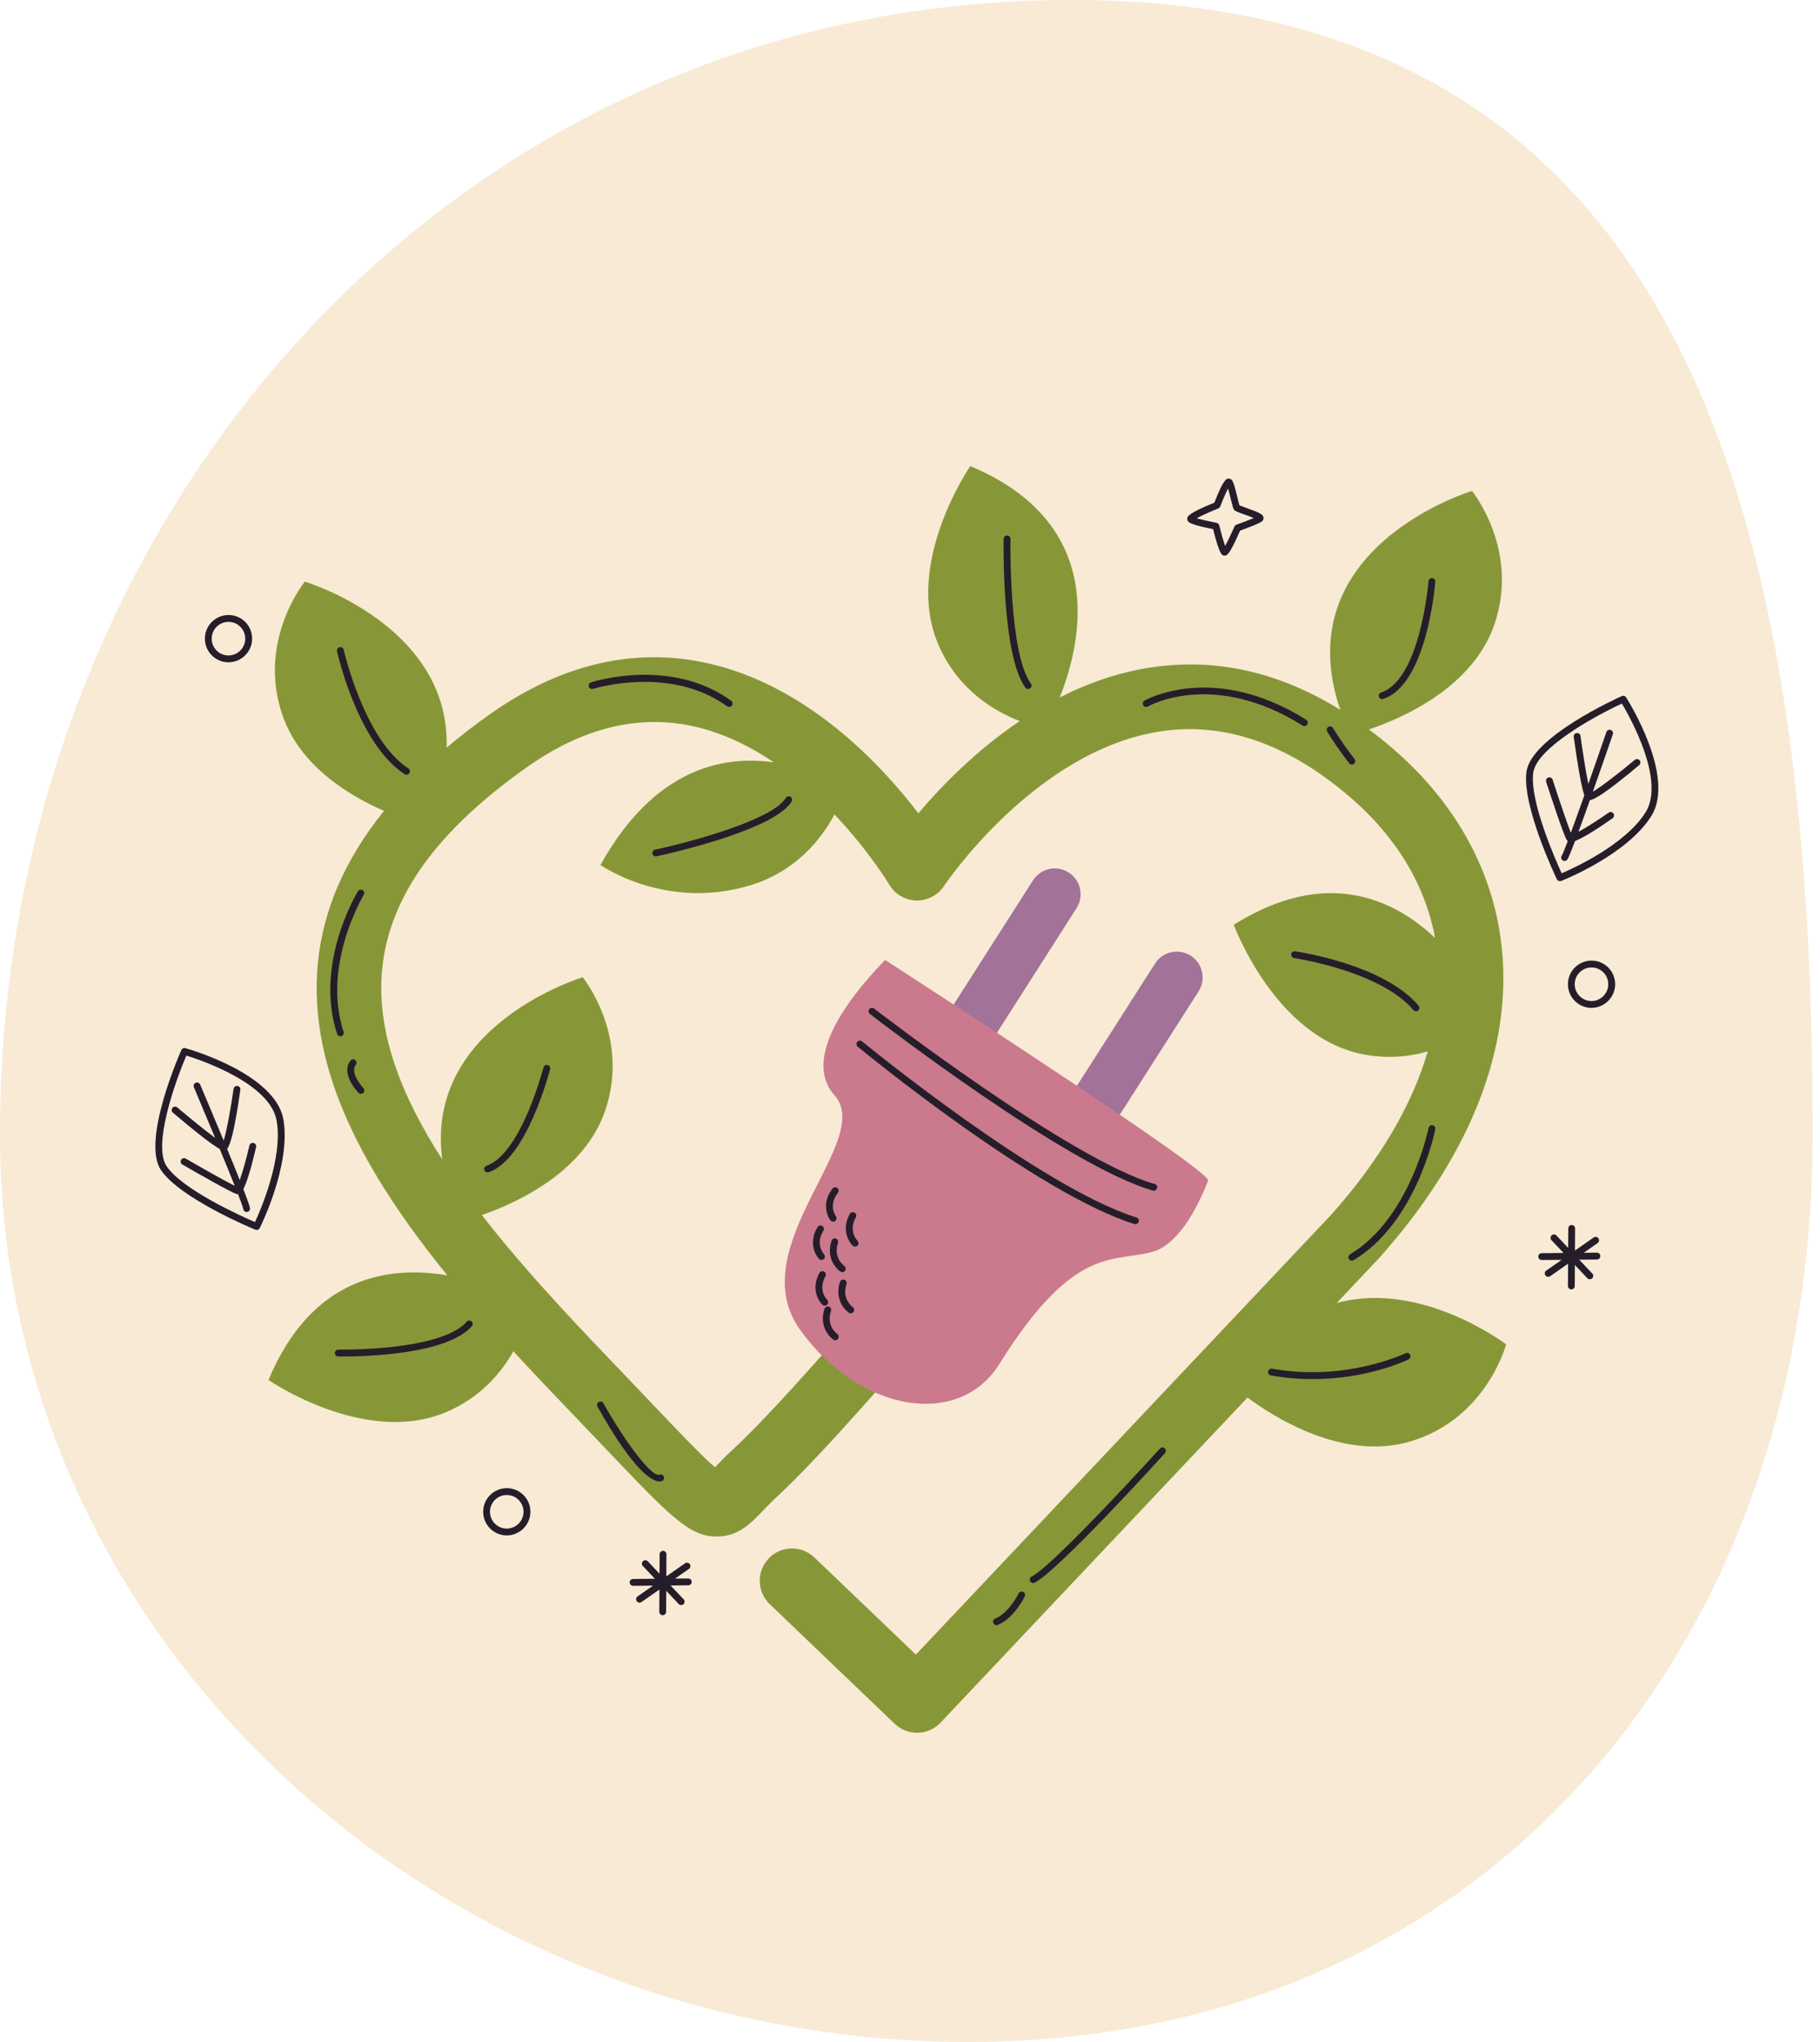 <svg xmlns="http://www.w3.org/2000/svg" width="164" height="184" viewBox="0 0 164 184" fill="none"><path fill-rule="evenodd" clip-rule="evenodd" d="M96.49 0C152.145 0 163.338 46.88 163.338 102.17C163.338 148.423 133.782 184.003 87.223 184.003C40.371 184.003 0 148.715 0 102.17C0 46.635 40.588 0 96.49 0Z" fill="#F4DDB9" fill-opacity="0.61"></path><path d="M110.354 50.069C110.126 50.069 109.911 50.069 109.31 47.679C107.288 47.289 107.109 47.052 107.049 46.969C106.991 46.892 106.966 46.752 106.994 46.659C107.029 46.529 107.115 46.23 109.428 45.295C110.258 43.127 110.541 43.127 110.727 43.127C110.824 43.127 110.958 43.196 111.016 43.276C111.164 43.477 111.299 43.994 111.502 44.824C111.565 45.086 111.642 45.399 111.689 45.537C111.81 45.592 112.079 45.688 112.302 45.768C113.491 46.194 113.796 46.34 113.854 46.623C113.876 46.73 113.821 46.884 113.741 46.956C113.5 47.173 112.348 47.599 111.747 47.814C110.769 50.044 110.557 50.055 110.373 50.064C110.368 50.064 110.362 50.064 110.357 50.064L110.354 50.069ZM107.834 46.706C108.238 46.821 108.977 46.989 109.62 47.11C109.738 47.132 109.835 47.22 109.862 47.338C110.027 48.006 110.241 48.765 110.398 49.2C110.623 48.796 110.961 48.081 111.238 47.448C111.271 47.371 111.337 47.308 111.417 47.28C111.967 47.088 112.587 46.849 112.975 46.681C112.703 46.565 112.335 46.433 112.096 46.348C111.417 46.103 111.288 46.051 111.2 45.933C111.123 45.831 111.076 45.658 110.906 44.97C110.843 44.712 110.744 44.316 110.659 44.019C110.458 44.404 110.175 45.058 109.955 45.638C109.925 45.721 109.862 45.784 109.782 45.817C109.068 46.103 108.257 46.466 107.834 46.703V46.706Z" fill="#261D2A"></path><path d="M143.411 90.822H143.403C142.23 90.817 141.279 89.857 141.285 88.683C141.29 87.514 142.244 86.562 143.414 86.562C143.991 86.562 144.527 86.787 144.925 87.192C145.326 87.596 145.543 88.132 145.541 88.699C145.535 89.868 144.579 90.819 143.411 90.819V90.822ZM143.417 87.178C142.579 87.178 141.9 87.855 141.897 88.685C141.895 89.521 142.571 90.203 143.403 90.206L143.409 90.514V90.206C144.238 90.206 144.917 89.529 144.922 88.699C144.922 88.295 144.768 87.912 144.483 87.626C144.2 87.338 143.818 87.181 143.414 87.178H143.417Z" fill="#261D2A"></path><path d="M20.589 59.681H20.581C19.407 59.676 18.457 58.716 18.462 57.542C18.468 56.373 19.421 55.421 20.591 55.421C21.168 55.421 21.704 55.647 22.103 56.051C22.504 56.455 22.721 56.992 22.718 57.558C22.712 58.727 21.756 59.678 20.589 59.678V59.681ZM20.594 56.037C19.756 56.037 19.078 56.714 19.075 57.544C19.072 58.38 19.748 59.062 20.581 59.065L20.586 59.373V59.065C21.416 59.065 22.094 58.389 22.1 57.558C22.1 57.154 21.946 56.772 21.66 56.486C21.377 56.197 20.995 56.04 20.591 56.037H20.594Z" fill="#261D2A"></path><path d="M45.665 138.36H45.656C44.483 138.355 43.533 137.395 43.538 136.221C43.544 135.052 44.497 134.1 45.667 134.1C46.244 134.1 46.78 134.326 47.178 134.73C47.58 135.134 47.797 135.67 47.794 136.237C47.788 137.406 46.832 138.357 45.665 138.357V138.36ZM45.67 134.716C44.832 134.716 44.154 135.393 44.151 136.223C44.148 137.059 44.824 137.741 45.656 137.744L45.662 138.052V137.744C46.492 137.744 47.17 137.068 47.176 136.237C47.176 135.833 47.022 135.45 46.736 135.164C46.453 134.876 46.071 134.719 45.667 134.716H45.67Z" fill="#261D2A"></path><path d="M143.897 112.879L142.708 112.89L143.958 112.018C144.098 111.922 144.131 111.73 144.035 111.589C143.936 111.449 143.744 111.416 143.606 111.512L141.919 112.689L141.93 110.698C141.93 110.528 141.796 110.39 141.625 110.387C141.458 110.387 141.318 110.525 141.318 110.693L141.307 112.45L140.252 111.334C140.133 111.21 139.941 111.204 139.817 111.323C139.694 111.438 139.688 111.636 139.806 111.757L140.892 112.907L138.919 112.926C138.749 112.926 138.611 113.066 138.614 113.237C138.614 113.404 138.754 113.542 138.922 113.542H138.925L140.724 113.525L139.331 114.496C139.191 114.593 139.158 114.785 139.254 114.925C139.315 115.011 139.411 115.057 139.507 115.057C139.567 115.057 139.631 115.038 139.683 115.002L141.298 113.875L141.287 115.88C141.287 116.05 141.422 116.188 141.592 116.19C141.76 116.19 141.9 116.053 141.9 115.885L141.911 113.99L143.035 115.181C143.095 115.244 143.178 115.277 143.257 115.277C143.334 115.277 143.408 115.25 143.469 115.192C143.592 115.077 143.598 114.879 143.48 114.758L142.301 113.512L143.9 113.495C144.071 113.495 144.208 113.355 144.205 113.184C144.205 113.017 144.065 112.879 143.897 112.879Z" fill="#261D2A"></path><path d="M62.02 142.238L60.831 142.249L62.081 141.377C62.221 141.281 62.254 141.088 62.158 140.948C62.059 140.808 61.867 140.775 61.729 140.871L60.042 142.048L60.053 140.057C60.053 139.886 59.919 139.749 59.748 139.746C59.581 139.746 59.441 139.884 59.441 140.051L59.429 141.809L58.374 140.692C58.256 140.568 58.064 140.563 57.94 140.681C57.817 140.797 57.811 140.995 57.929 141.116L59.015 142.265L57.042 142.285C56.872 142.285 56.734 142.425 56.737 142.595C56.737 142.763 56.877 142.901 57.045 142.901H57.047L58.847 142.884L57.454 143.855C57.314 143.951 57.281 144.144 57.377 144.284C57.438 144.369 57.534 144.416 57.63 144.416C57.69 144.416 57.754 144.397 57.806 144.361L59.421 143.233L59.41 145.238C59.41 145.409 59.545 145.546 59.715 145.549C59.883 145.549 60.023 145.412 60.023 145.244L60.034 143.349L61.158 144.54C61.218 144.603 61.3 144.636 61.38 144.636C61.457 144.636 61.531 144.609 61.592 144.551C61.715 144.435 61.721 144.237 61.603 144.116L60.424 142.87L62.023 142.854C62.193 142.854 62.331 142.714 62.328 142.543C62.328 142.375 62.188 142.238 62.02 142.238Z" fill="#261D2A"></path><path d="M25.54 100.899C24.836 96.763 17.036 94.543 16.704 94.453C16.558 94.403 16.401 94.486 16.341 94.623C16.193 94.956 12.725 102.824 14.508 105.445C16.248 108 22.737 110.698 23.012 110.814C23.028 110.822 23.048 110.827 23.067 110.83C23.201 110.858 23.342 110.794 23.405 110.665C23.52 110.434 26.229 104.942 25.54 100.902V100.899ZM22.979 110.126C21.726 109.584 16.462 107.219 15.017 105.096C13.745 103.226 15.778 97.486 16.794 95.121C18.141 95.539 24.361 97.64 24.932 101.001C25.504 104.364 23.504 108.985 22.976 110.126H22.979Z" fill="#261D2A"></path><path d="M21.927 107.153C22.199 106.636 22.564 105.563 23.075 103.366C23.114 103.201 23.012 103.033 22.844 102.995C22.677 102.962 22.515 103.061 22.476 103.226C22.218 104.34 21.875 105.577 21.605 106.336C21.27 105.495 20.874 104.518 20.465 103.531C20.74 103.187 21.113 102.04 21.657 98.207C21.682 98.039 21.567 97.879 21.396 97.857C21.229 97.832 21.072 97.951 21.047 98.118C20.792 99.92 20.416 101.963 20.155 102.78C19.251 100.599 18.36 98.495 18.036 97.731C17.97 97.574 17.789 97.502 17.632 97.569C17.476 97.635 17.404 97.816 17.47 97.973C18.039 99.315 18.723 100.943 19.385 102.535C18.534 101.908 17.196 100.828 15.976 99.793C15.847 99.683 15.652 99.7 15.542 99.829C15.432 99.959 15.448 100.154 15.577 100.264C17.726 102.082 19.133 103.171 19.8 103.534C20.308 104.766 20.784 105.929 21.152 106.859C20.388 106.482 18.465 105.404 16.739 104.403C16.591 104.318 16.404 104.367 16.319 104.516C16.234 104.661 16.283 104.851 16.432 104.936C17.47 105.536 20.891 107.502 21.333 107.596C21.369 107.604 21.407 107.612 21.451 107.612C21.723 108.316 21.896 108.795 21.913 108.924C21.924 109.064 22.026 109.177 22.157 109.205C22.185 109.21 22.212 109.213 22.243 109.21C22.413 109.199 22.539 109.051 22.528 108.88C22.517 108.721 22.284 108.069 21.929 107.153H21.927Z" fill="#261D2A"></path><path d="M148.791 73.548C151.03 70.003 146.714 63.133 146.527 62.841C146.45 62.709 146.282 62.662 146.142 62.726C145.81 62.874 137.974 66.406 137.551 69.546C137.136 72.61 140.161 78.96 140.29 79.23C140.298 79.246 140.306 79.263 140.317 79.279C140.397 79.389 140.546 79.436 140.68 79.384C140.922 79.29 146.601 77.019 148.791 73.551V73.548ZM140.721 78.696C140.153 77.456 137.817 72.173 138.161 69.629C138.463 67.385 143.809 64.48 146.148 63.4C146.87 64.61 150.093 70.336 148.271 73.218C146.45 76.1 141.875 78.201 140.721 78.694V78.696Z" fill="#261D2A"></path><path d="M141.927 75.781C142.474 75.58 143.463 75.025 145.312 73.732C145.452 73.636 145.485 73.443 145.389 73.303C145.288 73.168 145.101 73.13 144.961 73.226C144.024 73.881 142.944 74.574 142.235 74.956C142.548 74.106 142.906 73.116 143.263 72.107C143.697 72.035 144.741 71.433 147.705 68.947C147.835 68.837 147.856 68.641 147.744 68.512C147.634 68.383 147.442 68.364 147.31 68.474C145.914 69.642 144.271 70.91 143.532 71.342C144.318 69.115 145.06 66.953 145.332 66.169C145.387 66.009 145.301 65.833 145.139 65.778C144.977 65.723 144.804 65.809 144.749 65.971C144.277 67.349 143.697 69.021 143.125 70.644C142.911 69.607 142.636 67.907 142.419 66.323C142.395 66.155 142.241 66.037 142.073 66.059C141.906 66.081 141.787 66.238 141.809 66.406C142.194 69.194 142.513 70.946 142.765 71.664C142.32 72.921 141.897 74.103 141.548 75.041C141.232 74.249 140.524 72.162 139.908 70.261C139.856 70.099 139.683 70.011 139.521 70.063C139.359 70.115 139.271 70.289 139.323 70.451C139.694 71.592 140.925 75.344 141.191 75.71C141.213 75.74 141.238 75.773 141.268 75.8C141.002 76.504 140.809 76.977 140.738 77.085C140.653 77.195 140.653 77.346 140.732 77.456C140.749 77.478 140.768 77.5 140.793 77.516C140.927 77.621 141.12 77.596 141.224 77.464C141.323 77.338 141.584 76.697 141.933 75.778L141.927 75.781Z" fill="#261D2A"></path><path d="M120.464 117.401L124.198 113.446C124.217 113.427 124.234 113.407 124.25 113.388C132.119 104.593 135.979 95.281 135.413 86.455C134.949 79.222 131.526 72.654 125.517 67.465C124.8 66.846 124.08 66.274 123.355 65.732C126.396 64.706 132.691 61.956 134.65 56.298C136.985 49.56 132.638 44.241 132.638 44.241C132.638 44.241 115.813 49.294 120.769 63.963C115.349 60.605 109.725 59.304 103.996 60.102C100.922 60.531 98.073 61.535 95.493 62.847C97.498 57.811 99.875 47.217 87.434 42C87.434 42 81.393 50.746 84.558 58.092C86.325 62.195 89.652 64.112 91.888 64.975C87.885 67.674 84.764 70.908 82.755 73.29C79.406 68.903 72.705 61.703 63.636 59.736C57.089 58.317 50.553 59.855 44.217 64.31C42.794 65.311 41.475 66.334 40.244 67.374C40.59 56.351 27.471 52.41 27.471 52.41C27.471 52.41 23.125 57.726 25.46 64.467C27.029 68.994 31.372 71.659 34.603 73.07C31.114 77.393 29.109 81.98 28.644 86.79C27.702 96.515 32.991 105.918 40.315 114.928C34.977 114.015 28.081 115.041 24.193 124.353C24.193 124.353 32.936 130.393 40.272 127.219C43.321 125.899 45.162 123.715 46.258 121.763C47.75 123.385 49.272 124.997 50.805 126.592C52.173 128.017 53.371 129.276 54.426 130.385C60.482 136.749 62.111 138.459 64.606 138.459C66.529 138.459 67.694 137.238 68.719 136.16C69.081 135.778 69.458 135.384 69.925 134.955C74.302 130.932 82.069 121.787 82.398 121.4C83.437 120.173 83.288 118.336 82.063 117.293C80.838 116.254 79 116.405 77.961 117.629C77.884 117.722 70.101 126.886 65.99 130.662C65.381 131.221 64.897 131.729 64.51 132.139C64.482 132.167 64.455 132.197 64.427 132.224C63.282 131.245 61.172 129.026 58.638 126.364C57.578 125.25 56.374 123.985 55.001 122.552C50.893 118.27 46.835 113.894 43.417 109.488C46.525 108.413 52.597 105.663 54.517 100.121C56.852 93.383 52.506 88.064 52.506 88.064C52.506 88.064 38.241 92.349 39.851 104.48C36.139 98.721 33.892 92.959 34.436 87.349C35.068 80.817 39.362 74.841 47.563 69.076C52.509 65.6 57.49 64.373 62.383 65.424C65.076 66.004 67.546 67.217 69.735 68.699C65.141 68.034 58.943 69.249 54.108 77.946C54.108 77.946 59.982 82.101 67.628 79.769C71.796 78.496 74.062 75.517 75.195 73.394C78.296 76.661 80.096 79.654 80.129 79.711C80.637 80.578 81.558 81.117 82.56 81.144C83.566 81.169 84.511 80.677 85.063 79.838C85.146 79.714 93.38 67.448 104.823 65.869C110.508 65.085 116.189 67.107 121.712 71.879C125.844 75.446 128.435 79.775 129.309 84.508C125.448 80.891 119.385 78.19 111.175 83.331C111.175 83.331 114.827 93.314 122.646 94.967C124.918 95.445 126.948 95.239 128.657 94.744C127.24 99.604 124.308 104.59 119.937 109.483L82.53 149.1L73.381 140.343C72.219 139.229 70.375 139.273 69.268 140.434C68.158 141.597 68.2 143.44 69.359 144.551L80.624 155.335C81.165 155.855 81.887 156.143 82.635 156.143C82.659 156.143 82.684 156.143 82.709 156.143C83.484 156.124 84.217 155.797 84.75 155.233L112.414 125.935C114.717 127.651 121.055 131.732 127.166 129.868C133.982 127.788 135.716 121.141 135.716 121.141C135.716 121.141 128.058 115.321 120.462 117.414L120.464 117.401Z" fill="#879738"></path><path d="M86.632 96.744C86.063 96.856 85.456 96.757 84.929 96.419C83.846 95.726 83.53 94.285 84.223 93.201L93.083 79.329C93.775 78.246 95.215 77.929 96.298 78.622C97.38 79.315 97.696 80.756 97.004 81.84L88.143 95.712C87.786 96.271 87.234 96.625 86.632 96.744Z" fill="#A27298"></path><path d="M97.63 104.241C97.062 104.353 96.454 104.254 95.927 103.916C94.844 103.223 94.528 101.782 95.221 100.698L104.081 86.826C104.774 85.743 106.213 85.426 107.296 86.119C108.378 86.812 108.694 88.254 108.002 89.337L99.141 103.209C98.784 103.768 98.232 104.122 97.63 104.241Z" fill="#A27298"></path><path d="M79.75 86.502C79.75 86.502 109.216 105.495 108.865 106.389C106.941 111.276 104.919 112.497 103.941 112.78C100.394 113.814 96.856 111.999 90.036 122.937C86.459 128.674 77.568 127.359 72.137 119.89C66.705 112.42 78.868 102.816 75.195 98.694C71.521 94.571 79.189 87.156 79.752 86.504L79.75 86.502Z" fill="#CA7A8C"></path><path d="M36.631 69.813C36.573 69.813 36.516 69.797 36.464 69.764C32.287 67.055 30.444 59.024 30.367 58.683C30.328 58.518 30.436 58.353 30.6 58.315C30.765 58.276 30.93 58.383 30.969 58.548C30.988 58.628 32.837 66.675 36.799 69.247C36.941 69.34 36.983 69.53 36.889 69.673C36.832 69.764 36.73 69.813 36.631 69.813Z" fill="#261D2A"></path><path d="M103.969 107.296C103.941 107.296 103.914 107.294 103.883 107.285C96.193 105.099 79.11 91.928 78.387 91.37C78.252 91.265 78.228 91.073 78.332 90.938C78.436 90.803 78.632 90.778 78.763 90.883C78.939 91.018 96.474 104.538 104.051 106.694C104.216 106.741 104.309 106.911 104.263 107.073C104.224 107.208 104.101 107.296 103.966 107.296H103.969Z" fill="#261D2A"></path><path d="M102.312 110.313C102.282 110.313 102.251 110.308 102.221 110.299C93.457 107.566 77.947 94.86 77.291 94.32C77.159 94.213 77.14 94.018 77.247 93.886C77.357 93.754 77.549 93.735 77.681 93.842C77.84 93.974 93.754 107.01 102.403 109.708C102.565 109.758 102.655 109.931 102.606 110.093C102.565 110.225 102.444 110.31 102.312 110.31V110.313Z" fill="#261D2A"></path><path d="M59.086 77.175C58.943 77.175 58.817 77.076 58.787 76.931C58.751 76.766 58.858 76.601 59.023 76.565C61.894 75.954 69.609 73.927 70.807 71.9C70.895 71.755 71.084 71.705 71.227 71.79C71.373 71.879 71.422 72.066 71.337 72.211C69.76 74.885 59.583 77.074 59.152 77.165C59.13 77.17 59.108 77.17 59.089 77.17L59.086 77.175Z" fill="#261D2A"></path><path d="M92.644 62.088C92.55 62.088 92.457 62.044 92.396 61.961C90.267 59.049 90.432 48.986 90.438 48.557C90.44 48.389 90.578 48.254 90.745 48.254H90.751C90.921 48.257 91.056 48.397 91.053 48.568C91.053 48.669 90.885 58.848 92.891 61.596C92.993 61.733 92.962 61.926 92.825 62.025C92.77 62.066 92.707 62.085 92.644 62.085V62.088Z" fill="#261D2A"></path><path d="M124.547 63.004C124.418 63.004 124.297 62.921 124.256 62.792C124.204 62.63 124.289 62.456 124.451 62.401C127.995 61.221 128.715 52.467 128.721 52.379C128.734 52.209 128.885 52.085 129.05 52.096C129.221 52.11 129.347 52.258 129.333 52.426C129.303 52.803 128.572 61.678 124.643 62.984C124.61 62.995 124.577 63.001 124.547 63.001V63.004Z" fill="#261D2A"></path><path d="M127.597 91.13C127.509 91.13 127.424 91.092 127.361 91.02C124.385 87.495 116.689 86.345 116.61 86.334C116.442 86.309 116.324 86.152 116.349 85.985C116.373 85.817 116.53 85.704 116.698 85.723C117.022 85.77 124.704 86.917 127.83 90.624C127.94 90.754 127.924 90.949 127.795 91.059C127.737 91.108 127.666 91.13 127.597 91.13Z" fill="#261D2A"></path><path d="M118.286 124.273C117.104 124.273 115.84 124.177 114.519 123.943C114.351 123.913 114.239 123.754 114.269 123.586C114.299 123.418 114.456 123.308 114.626 123.336C121.294 124.524 126.597 121.969 126.649 121.944C126.806 121.87 126.987 121.933 127.061 122.084C127.135 122.238 127.075 122.423 126.921 122.497C126.742 122.585 123.245 124.273 118.283 124.273H118.286Z" fill="#261D2A"></path><path d="M43.934 105.649C43.805 105.649 43.684 105.566 43.643 105.437C43.59 105.275 43.676 105.102 43.838 105.047C46.929 104.021 48.953 96.268 48.973 96.191C49.017 96.026 49.184 95.927 49.346 95.968C49.511 96.012 49.61 96.18 49.569 96.342C49.484 96.675 47.44 104.499 44.03 105.632C43.997 105.643 43.964 105.649 43.934 105.649Z" fill="#261D2A"></path><path d="M30.938 122.236C30.683 122.236 30.518 122.233 30.474 122.233C30.304 122.23 30.169 122.087 30.172 121.919C30.174 121.752 30.312 121.617 30.48 121.617C30.488 121.617 30.57 121.617 30.831 121.617C32.526 121.617 39.972 121.479 42.057 119.098C42.17 118.971 42.362 118.957 42.491 119.07C42.618 119.183 42.632 119.378 42.519 119.505C40.277 122.062 32.889 122.236 30.936 122.236H30.938Z" fill="#261D2A"></path><path d="M30.669 93.383C30.54 93.383 30.419 93.3 30.375 93.171C28.317 86.876 32.09 80.583 32.252 80.319C32.34 80.173 32.529 80.127 32.675 80.217C32.82 80.305 32.864 80.495 32.776 80.641C32.738 80.704 28.99 86.958 30.96 92.981C31.012 93.144 30.925 93.317 30.762 93.369C30.73 93.38 30.699 93.383 30.666 93.383H30.669Z" fill="#261D2A"></path><path d="M32.515 98.57C32.43 98.57 32.345 98.534 32.285 98.465C30.603 96.562 31.565 95.586 31.609 95.544C31.73 95.426 31.925 95.429 32.043 95.553C32.158 95.674 32.158 95.864 32.043 95.984C31.845 96.202 31.738 96.914 32.749 98.058C32.862 98.185 32.851 98.38 32.721 98.493C32.664 98.545 32.59 98.57 32.518 98.57H32.515Z" fill="#261D2A"></path><path d="M65.708 63.708C65.644 63.708 65.581 63.688 65.526 63.65C60.361 59.91 53.514 62.055 53.446 62.074C53.286 62.126 53.111 62.038 53.058 61.876C53.006 61.714 53.094 61.54 53.256 61.488C53.547 61.395 60.465 59.225 65.886 63.149C66.023 63.248 66.054 63.441 65.955 63.578C65.894 63.661 65.801 63.705 65.705 63.705L65.708 63.708Z" fill="#261D2A"></path><path d="M117.533 65.427C117.478 65.427 117.42 65.413 117.368 65.38C109.293 60.308 103.499 63.631 103.441 63.664C103.296 63.752 103.106 63.702 103.021 63.556C102.933 63.411 102.982 63.221 103.128 63.136C103.188 63.1 109.307 59.59 117.695 64.857C117.841 64.948 117.882 65.138 117.791 65.281C117.733 65.374 117.632 65.427 117.53 65.427H117.533Z" fill="#261D2A"></path><path d="M121.811 113.6C121.706 113.6 121.605 113.547 121.547 113.451C121.459 113.305 121.506 113.116 121.654 113.028C127.061 109.788 128.712 101.719 128.729 101.639C128.762 101.471 128.924 101.361 129.092 101.397C129.259 101.43 129.366 101.592 129.333 101.757C129.265 102.098 127.616 110.176 121.973 113.556C121.923 113.586 121.868 113.6 121.813 113.6H121.811Z" fill="#261D2A"></path><path d="M121.813 68.894C121.723 68.894 121.632 68.853 121.572 68.776C120.374 67.236 119.624 65.971 119.593 65.919C119.506 65.773 119.555 65.583 119.703 65.498C119.849 65.413 120.039 65.459 120.124 65.608C120.132 65.622 120.885 66.895 122.058 68.399C122.162 68.534 122.138 68.727 122.006 68.831C121.948 68.875 121.882 68.897 121.816 68.897L121.813 68.894Z" fill="#261D2A"></path><path d="M93.097 142.651C92.984 142.651 92.874 142.587 92.822 142.48C92.745 142.329 92.808 142.142 92.96 142.068C94.957 141.067 104.422 130.64 104.518 130.536C104.634 130.409 104.829 130.401 104.952 130.514C105.079 130.629 105.087 130.822 104.974 130.948C104.581 131.383 95.334 141.564 93.234 142.618C93.19 142.64 93.144 142.651 93.097 142.651Z" fill="#261D2A"></path><path d="M89.789 146.443C89.668 146.443 89.553 146.369 89.503 146.251C89.44 146.094 89.517 145.912 89.674 145.852C90.921 145.351 91.778 143.608 91.786 143.588C91.861 143.434 92.045 143.374 92.198 143.445C92.352 143.52 92.415 143.704 92.341 143.858C92.303 143.938 91.374 145.835 89.904 146.424C89.866 146.438 89.827 146.446 89.789 146.446V146.443Z" fill="#261D2A"></path><path d="M59.438 133.498C58.822 133.498 57.188 132.733 53.839 126.754C53.756 126.606 53.808 126.419 53.957 126.336C54.105 126.254 54.292 126.306 54.377 126.454C56.231 129.771 58.696 133.14 59.427 132.887C59.589 132.832 59.762 132.912 59.82 133.074C59.877 133.234 59.795 133.41 59.633 133.468C59.586 133.484 59.52 133.498 59.438 133.498Z" fill="#261D2A"></path><path d="M74.557 117.728C74.601 117.722 74.645 117.728 74.686 117.742C74.848 117.797 74.933 117.97 74.881 118.132C74.425 119.488 75.431 120.2 75.442 120.206C75.582 120.302 75.618 120.495 75.521 120.635C75.425 120.775 75.233 120.811 75.093 120.715C74.606 120.379 73.815 119.37 74.299 117.937C74.337 117.819 74.442 117.742 74.557 117.728Z" fill="#261D2A"></path><path d="M75.953 115.302C75.997 115.297 76.041 115.302 76.082 115.316C76.244 115.371 76.329 115.544 76.277 115.706C75.821 117.062 76.826 117.772 76.838 117.78C76.978 117.876 77.013 118.069 76.917 118.209C76.821 118.349 76.629 118.385 76.489 118.289C76.002 117.953 75.211 116.944 75.692 115.511C75.73 115.393 75.835 115.316 75.95 115.302H75.953Z" fill="#261D2A"></path><path d="M75.189 111.595C75.233 111.589 75.277 111.595 75.318 111.609C75.48 111.664 75.565 111.837 75.513 111.999C75.057 113.355 76.063 114.065 76.074 114.073C76.214 114.169 76.249 114.362 76.153 114.502C76.057 114.642 75.865 114.678 75.725 114.582C75.239 114.246 74.447 113.237 74.931 111.804C74.969 111.686 75.074 111.609 75.189 111.595Z" fill="#261D2A"></path><path d="M73.903 110.429C73.969 110.421 74.038 110.437 74.098 110.473C74.241 110.564 74.285 110.753 74.197 110.896C73.431 112.123 74.241 113.009 74.249 113.02C74.365 113.143 74.359 113.339 74.236 113.454C74.112 113.572 73.917 113.564 73.802 113.44C73.403 113.014 72.865 111.867 73.678 110.569C73.73 110.487 73.815 110.437 73.906 110.426L73.903 110.429Z" fill="#261D2A"></path><path d="M74.076 114.546C74.137 114.54 74.203 114.551 74.26 114.584C74.409 114.667 74.461 114.857 74.379 115.005C73.672 116.262 74.524 117.117 74.532 117.126C74.653 117.244 74.656 117.439 74.538 117.56C74.42 117.681 74.225 117.684 74.104 117.566C73.686 117.159 73.095 116.034 73.843 114.703C73.895 114.612 73.983 114.557 74.079 114.549L74.076 114.546Z" fill="#261D2A"></path><path d="M76.816 109.232C76.876 109.227 76.942 109.238 77 109.271C77.148 109.353 77.2 109.543 77.118 109.692C76.42 110.935 77.239 111.779 77.272 111.812C77.392 111.933 77.392 112.126 77.272 112.247C77.151 112.368 76.958 112.368 76.838 112.252C76.42 111.845 75.829 110.72 76.576 109.389C76.629 109.298 76.717 109.243 76.813 109.235L76.816 109.232Z" fill="#261D2A"></path><path d="M75.23 106.988C75.307 106.98 75.387 106.999 75.453 107.051C75.587 107.156 75.609 107.351 75.505 107.483C74.606 108.63 75.313 109.584 75.318 109.595C75.42 109.73 75.395 109.925 75.26 110.027C75.126 110.129 74.933 110.104 74.829 109.969C74.48 109.507 74.068 108.317 75.021 107.104C75.074 107.035 75.15 106.996 75.23 106.988Z" fill="#261D2A"></path></svg>